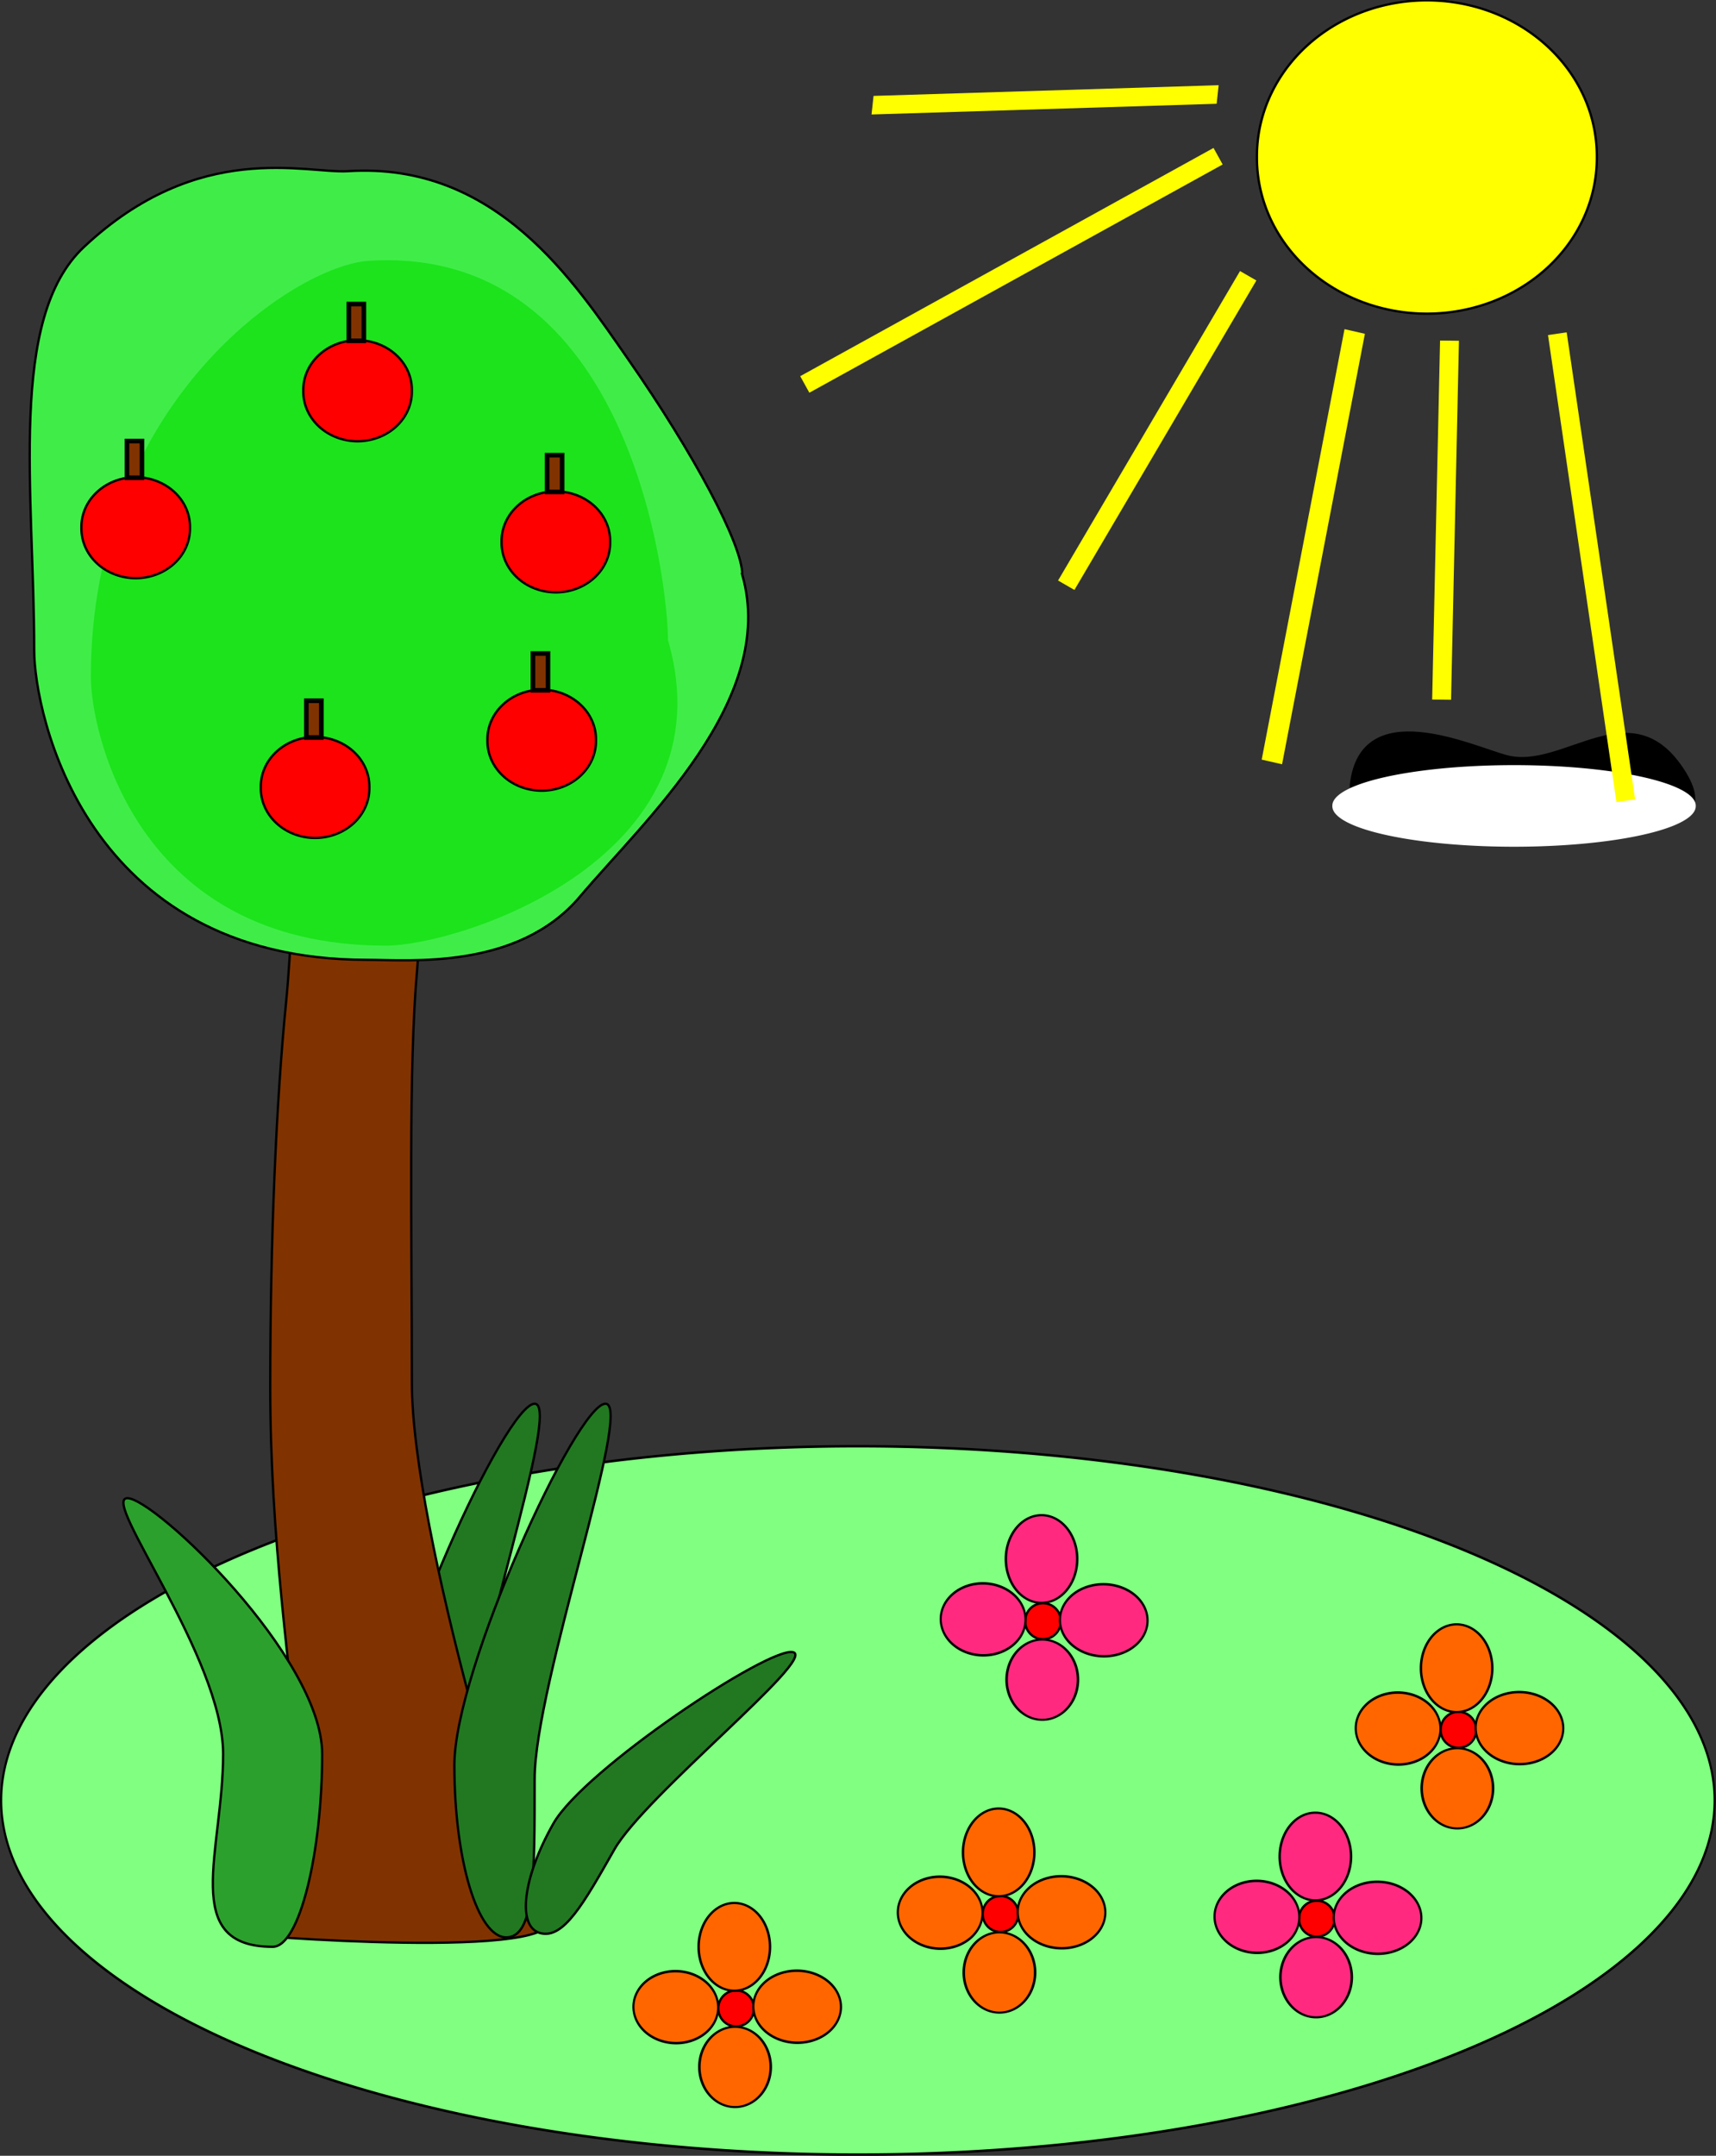 <?xml version="1.0" encoding="UTF-8"?>
<svg version="1.0" viewBox="0 0 741.32 930.99" xmlns="http://www.w3.org/2000/svg">
<rect x="0" y="0" width="741.32" height="930.99" fill="#333333" stroke="none"/>
<g transform="translate(-1.539 -52.526)">
<path transform="matrix(.848 0 0 1 40.093 30.592)" d="m828.02 799.47a436.44 152.96 0 1 1-872.89 0 436.44 152.96 0 1 1 872.89 0z" fill="#80ff80" fill-rule="evenodd" stroke="#000" stroke-width="1.086px"/>
<path d="m201.91 820.88c0 41.09 0.14 68.33-12.24 68.33s-22.43-33.35-22.43-74.45c0-41.09 52.87-156.01 65.26-156.01 12.38 0-30.59 121.04-30.59 162.13z" fill="#217821" fill-rule="evenodd" stroke="#000" stroke-width="1px"/>
<path d="m179.47 649.57c0 65.01 48.01 221.81 53.68 225.68 36.81 25.2-115.02 13.96-123.02 12.94-6.42-0.82 25.39-27.41 21.15-70.04-4.25-42.64-12.99-101.53-12.99-166.54 0-65.02 2.63-123.91 6.87-166.54 4.25-42.64 5.01-139.38 11.48-139.38 6.48 0 51.09 59.01 45.14 125.1-3.85 42.68-2.31 113.76-2.31 178.78z" fill="#803300" fill-rule="evenodd" stroke="#000" stroke-width="1px"/>
<path d="m322.23 300.82c15.3 54.02-42.6 106.28-70.15 138.92-26.85 31.81-73.69 27.3-91.98 27.3-61.125 0-97.071-26.79-117.74-56.87-20.66-30.09-26.044-63.49-26.044-76.72 0-68.29-11.492-143.33 21.487-174.25 49.737-46.62 95.877-31.59 114.14-32.75 64.18-4.08 97.82 47.99 121.05 81.34 28.17 40.46 49.24 79.8 49.24 93.03z" fill="#40ed48" fill-rule="evenodd" stroke="#000" stroke-width="1px"/>
<path d="m290.12 328.98c27.11 93.81-89.54 131.94-121.95 131.94-108.3 0-127.38-93.03-127.38-116-1e-3 -118.61 87.8-177.75 120.15-179.76 113.72-7.09 129.18 140.84 129.18 163.82z" fill="#1ce31c" fill-rule="evenodd"/>
<path d="m232.5 820.88c0 41.09 0.15 68.33-12.24 68.33-12.38 0-22.43-33.35-22.43-74.45 0-41.09 52.88-156.01 65.26-156.01s-30.59 121.04-30.59 162.13z" fill="#217821" fill-rule="evenodd" stroke="#000" stroke-width="1px"/>
<path d="m140.72 810.03c0 41.78-9.58 83.25-21.39 83.25-40.336 0-21.395-41.47-21.395-83.25 0-41.77-53.171-110.49-41.362-110.49 11.81 0 84.147 68.72 84.147 110.49z" fill="#2ca02c" fill-rule="evenodd" stroke="#000" stroke-width="1px"/>
<path d="m266.92 851.29c-13.27 23.35-21.94 38.85-32.04 36.06-10.09-2.78-7.52-23.99 5.74-47.33 13.27-23.34 93.49-76.74 103.59-73.96 10.1 2.79-64.02 61.89-77.29 85.23z" fill="#217821" fill-rule="evenodd" stroke="#000" stroke-width="1px"/>
<g transform="matrix(.63 0 0 .635 263.34 290.6)" fill-rule="evenodd" stroke="#000">
<path d="m499.67 929.99a12.237 12.237 0 1 1-24.48 0 12.237 12.237 0 1 1 24.48 0z" fill="red" stroke-width="1.581px"/>
<path transform="matrix(1 0 0 .886 692.4 301.33)" d="m-181.51 661.81a24.474 33.651 0 1 1-48.95 0 24.474 33.651 0 1 1 48.95 0z" fill="#ff2a7f" stroke-width="1.68px"/>
<path transform="matrix(.011 -1 .864 .012 -123.18 714.81)" d="m-181.51 661.81a24.474 33.651 0 1 1-48.95 0 24.474 33.651 0 1 1 48.95 0z" fill="#ff2a7f" stroke-width="1.702px"/>
<path transform="matrix(.053 -1 .892 .037 -50.355 698.89)" d="m-181.51 661.81a24.474 33.651 0 1 1-48.95 0 24.474 33.651 0 1 1 48.95 0z" fill="#ff2a7f" stroke-width="1.673px"/>
<path transform="matrix(1 0 0 .811 692.91 433.05)" d="m-181.51 661.81a24.474 33.651 0 1 1-48.95 0 24.474 33.651 0 1 1 48.95 0z" fill="#ff2a7f" stroke-width="1.756px"/>
</g>
<g transform="translate(-32.631 14.276)" fill-rule="evenodd" stroke="#000">
<path transform="matrix(.63 0 0 .635 45.116 315.08)" d="m499.67 929.99a12.237 12.237 0 1 1-24.48 0 12.237 12.237 0 1 1 24.48 0z" fill="red" stroke-width="1.581px"/>
<path transform="matrix(.63 0 0 .563 481.17 506.42)" d="m-181.51 661.81a24.474 33.651 0 1 1-48.95 0 24.474 33.651 0 1 1 48.95 0z" fill="#f60" stroke-width="1.68px"/>
<path transform="matrix(.007 -.635 .544 .008 -32.457 768.97)" d="m-181.51 661.81a24.474 33.651 0 1 1-48.95 0 24.474 33.651 0 1 1 48.95 0z" fill="#f60" stroke-width="1.702px"/>
<path transform="matrix(.033 -.635 .562 .023 13.404 758.86)" d="m-181.51 661.81a24.474 33.651 0 1 1-48.95 0 24.474 33.651 0 1 1 48.95 0z" fill="#f60" stroke-width="1.673px"/>
<path transform="matrix(.63 0 0 .515 481.49 590.06)" d="m-181.51 661.81a24.474 33.651 0 1 1-48.95 0 24.474 33.651 0 1 1 48.95 0z" fill="#f60" stroke-width="1.756px"/>
</g>
<g transform="matrix(.63 0 0 .635 145.05 162.12)" fill-rule="evenodd" stroke="#000">
<path d="m499.67 929.99a12.237 12.237 0 1 1-24.48 0 12.237 12.237 0 1 1 24.48 0z" fill="red" stroke-width="1.581px"/>
<path transform="matrix(1 0 0 .886 692.4 301.33)" d="m-181.51 661.81a24.474 33.651 0 1 1-48.95 0 24.474 33.651 0 1 1 48.95 0z" fill="#ff2a7f" stroke-width="1.68px"/>
<path transform="matrix(.011 -1 .864 .012 -123.18 714.81)" d="m-181.51 661.81a24.474 33.651 0 1 1-48.95 0 24.474 33.651 0 1 1 48.95 0z" fill="#ff2a7f" stroke-width="1.702px"/>
<path transform="matrix(.053 -1 .892 .037 -50.355 698.89)" d="m-181.51 661.81a24.474 33.651 0 1 1-48.95 0 24.474 33.651 0 1 1 48.95 0z" fill="#ff2a7f" stroke-width="1.673px"/>
<path transform="matrix(1 0 0 .811 692.91 433.05)" d="m-181.51 661.81a24.474 33.651 0 1 1-48.95 0 24.474 33.651 0 1 1 48.95 0z" fill="#ff2a7f" stroke-width="1.756px"/>
</g>
<g transform="matrix(.675 0 0 .536 308.55 127.29)" fill-rule="evenodd">
<path d="m623.32 482.89c33.22 67.61-80.35 41.63-119.3 41.63-38.96 0-96.23-9.31-94.1-32.17 6.72-72.18 76.99-30.28 99.14-22.71 37.28 12.74 80.65-55.15 114.26 13.25z" stroke="#000" stroke-width="1.662px"/>
<path transform="matrix(1.677 0 0 1 -180.13 14.276)" d="m483.35 495.59a69.342 32.631 0 1 1-138.68 0 69.342 32.631 0 1 1 138.68 0z" fill="#fff"/>
</g>
<g transform="translate(81.578 -26.513)" fill-rule="evenodd" stroke="#000">
<path transform="matrix(.63 0 0 .635 45.116 315.08)" d="m499.67 929.99a12.237 12.237 0 1 1-24.48 0 12.237 12.237 0 1 1 24.48 0z" fill="red" stroke-width="1.581px"/>
<path transform="matrix(.63 0 0 .563 481.17 506.42)" d="m-181.51 661.81a24.474 33.651 0 1 1-48.95 0 24.474 33.651 0 1 1 48.95 0z" fill="#f60" stroke-width="1.68px"/>
<path transform="matrix(.007 -.635 .544 .008 -32.457 768.97)" d="m-181.51 661.81a24.474 33.651 0 1 1-48.95 0 24.474 33.651 0 1 1 48.95 0z" fill="#f60" stroke-width="1.702px"/>
<path transform="matrix(.033 -.635 .562 .023 13.404 758.86)" d="m-181.51 661.81a24.474 33.651 0 1 1-48.95 0 24.474 33.651 0 1 1 48.95 0z" fill="#f60" stroke-width="1.673px"/>
<path transform="matrix(.63 0 0 .515 481.49 590.06)" d="m-181.51 661.81a24.474 33.651 0 1 1-48.95 0 24.474 33.651 0 1 1 48.95 0z" fill="#f60" stroke-width="1.756px"/>
</g>
<g transform="translate(279.41 -106.05)" fill-rule="evenodd" stroke="#000">
<path transform="matrix(.63 0 0 .635 45.116 315.08)" d="m499.67 929.99a12.237 12.237 0 1 1-24.48 0 12.237 12.237 0 1 1 24.48 0z" fill="red" stroke-width="1.581px"/>
<path transform="matrix(.63 0 0 .563 481.17 506.42)" d="m-181.51 661.81a24.474 33.651 0 1 1-48.95 0 24.474 33.651 0 1 1 48.95 0z" fill="#f60" stroke-width="1.68px"/>
<path transform="matrix(.007 -.635 .544 .008 -32.457 768.97)" d="m-181.51 661.81a24.474 33.651 0 1 1-48.95 0 24.474 33.651 0 1 1 48.95 0z" fill="#f60" stroke-width="1.702px"/>
<path transform="matrix(.033 -.635 .562 .023 13.404 758.86)" d="m-181.51 661.81a24.474 33.651 0 1 1-48.95 0 24.474 33.651 0 1 1 48.95 0z" fill="#f60" stroke-width="1.673px"/>
<path transform="matrix(.63 0 0 .515 481.49 590.06)" d="m-181.51 661.81a24.474 33.651 0 1 1-48.95 0 24.474 33.651 0 1 1 48.95 0z" fill="#f60" stroke-width="1.756px"/>
</g>
<path transform="translate(163.16 -122.37)" d="m528.22 242.7a73.421 67.302 0 1 1-146.84 0 73.421 67.302 0 1 1 146.84 0z" fill="#ff0" fill-rule="evenodd" stroke="#000" stroke-width="1px"/>
<rect transform="matrix(.989 -.145 .145 .989 0 0)" x="634.85" y="292.5" width="8.158" height="203.95" fill="#ff0"/>
<rect transform="matrix(-.108 .994 -1 .031 0 0)" x="106.69" y="-539.52" width="8.069" height="149.08" fill="#ff0"/>
<rect transform="rotate(61.099)" x="356.03" y="-404.04" width="8.158" height="203.95" fill="#ff0"/>
<rect transform="matrix(1 .012 -.022 1 0 0)" x="627.88" y="192.06" width="8.157" height="155.04" fill="#ff0"/>
<rect transform="matrix(.975 .222 -.189 .982 0 0)" x="609.05" y="60.559" width="9.024" height="189.31" fill="#ff0"/>
<rect transform="matrix(.866 .499 -.507 .862 0 0)" x="549.36" y="-121.28" width="8.157" height="155.04" fill="#ff0"/>
<g transform="translate(654.67 -214.14)" stroke="#000">
<path d="m-389.54 500.69a23.454 21.414 0 1 1-46.9 0 23.454 21.414 0 1 1 46.9 0z" fill="red" fill-rule="evenodd" stroke-width="1px"/>
<rect x="-416.77" y="463.26" width="6.489" height="15.863" fill="#803300" stroke-width="2"/>
</g>
<g transform="translate(569.01 -279.41)" stroke="#000">
<path d="m-389.54 500.69a23.454 21.414 0 1 1-46.9 0 23.454 21.414 0 1 1 46.9 0z" fill="red" fill-rule="evenodd" stroke-width="1px"/>
<rect x="-416.77" y="463.26" width="6.489" height="15.863" fill="#803300" stroke-width="2"/>
</g>
<g transform="translate(550.65 -108.09)" stroke="#000">
<path d="m-389.54 500.69a23.454 21.414 0 1 1-46.9 0 23.454 21.414 0 1 1 46.9 0z" fill="red" fill-rule="evenodd" stroke-width="1px"/>
<rect x="-416.77" y="463.26" width="6.489" height="15.863" fill="#803300" stroke-width="2"/>
</g>
<g transform="translate(473.16 -220.26)" stroke="#000">
<path d="m-389.54 500.69a23.454 21.414 0 1 1-46.9 0 23.454 21.414 0 1 1 46.9 0z" fill="red" fill-rule="evenodd" stroke-width="1px"/>
<rect x="-416.77" y="463.26" width="6.489" height="15.863" fill="#803300" stroke-width="2"/>
</g>
<g transform="translate(648.55 -128.49)" stroke="#000">
<path d="m-389.54 500.69a23.454 21.414 0 1 1-46.9 0 23.454 21.414 0 1 1 46.9 0z" fill="red" fill-rule="evenodd" stroke-width="1px"/>
<rect x="-416.77" y="463.26" width="6.489" height="15.863" fill="#803300" stroke-width="2"/>
</g>
</g>
</svg>
